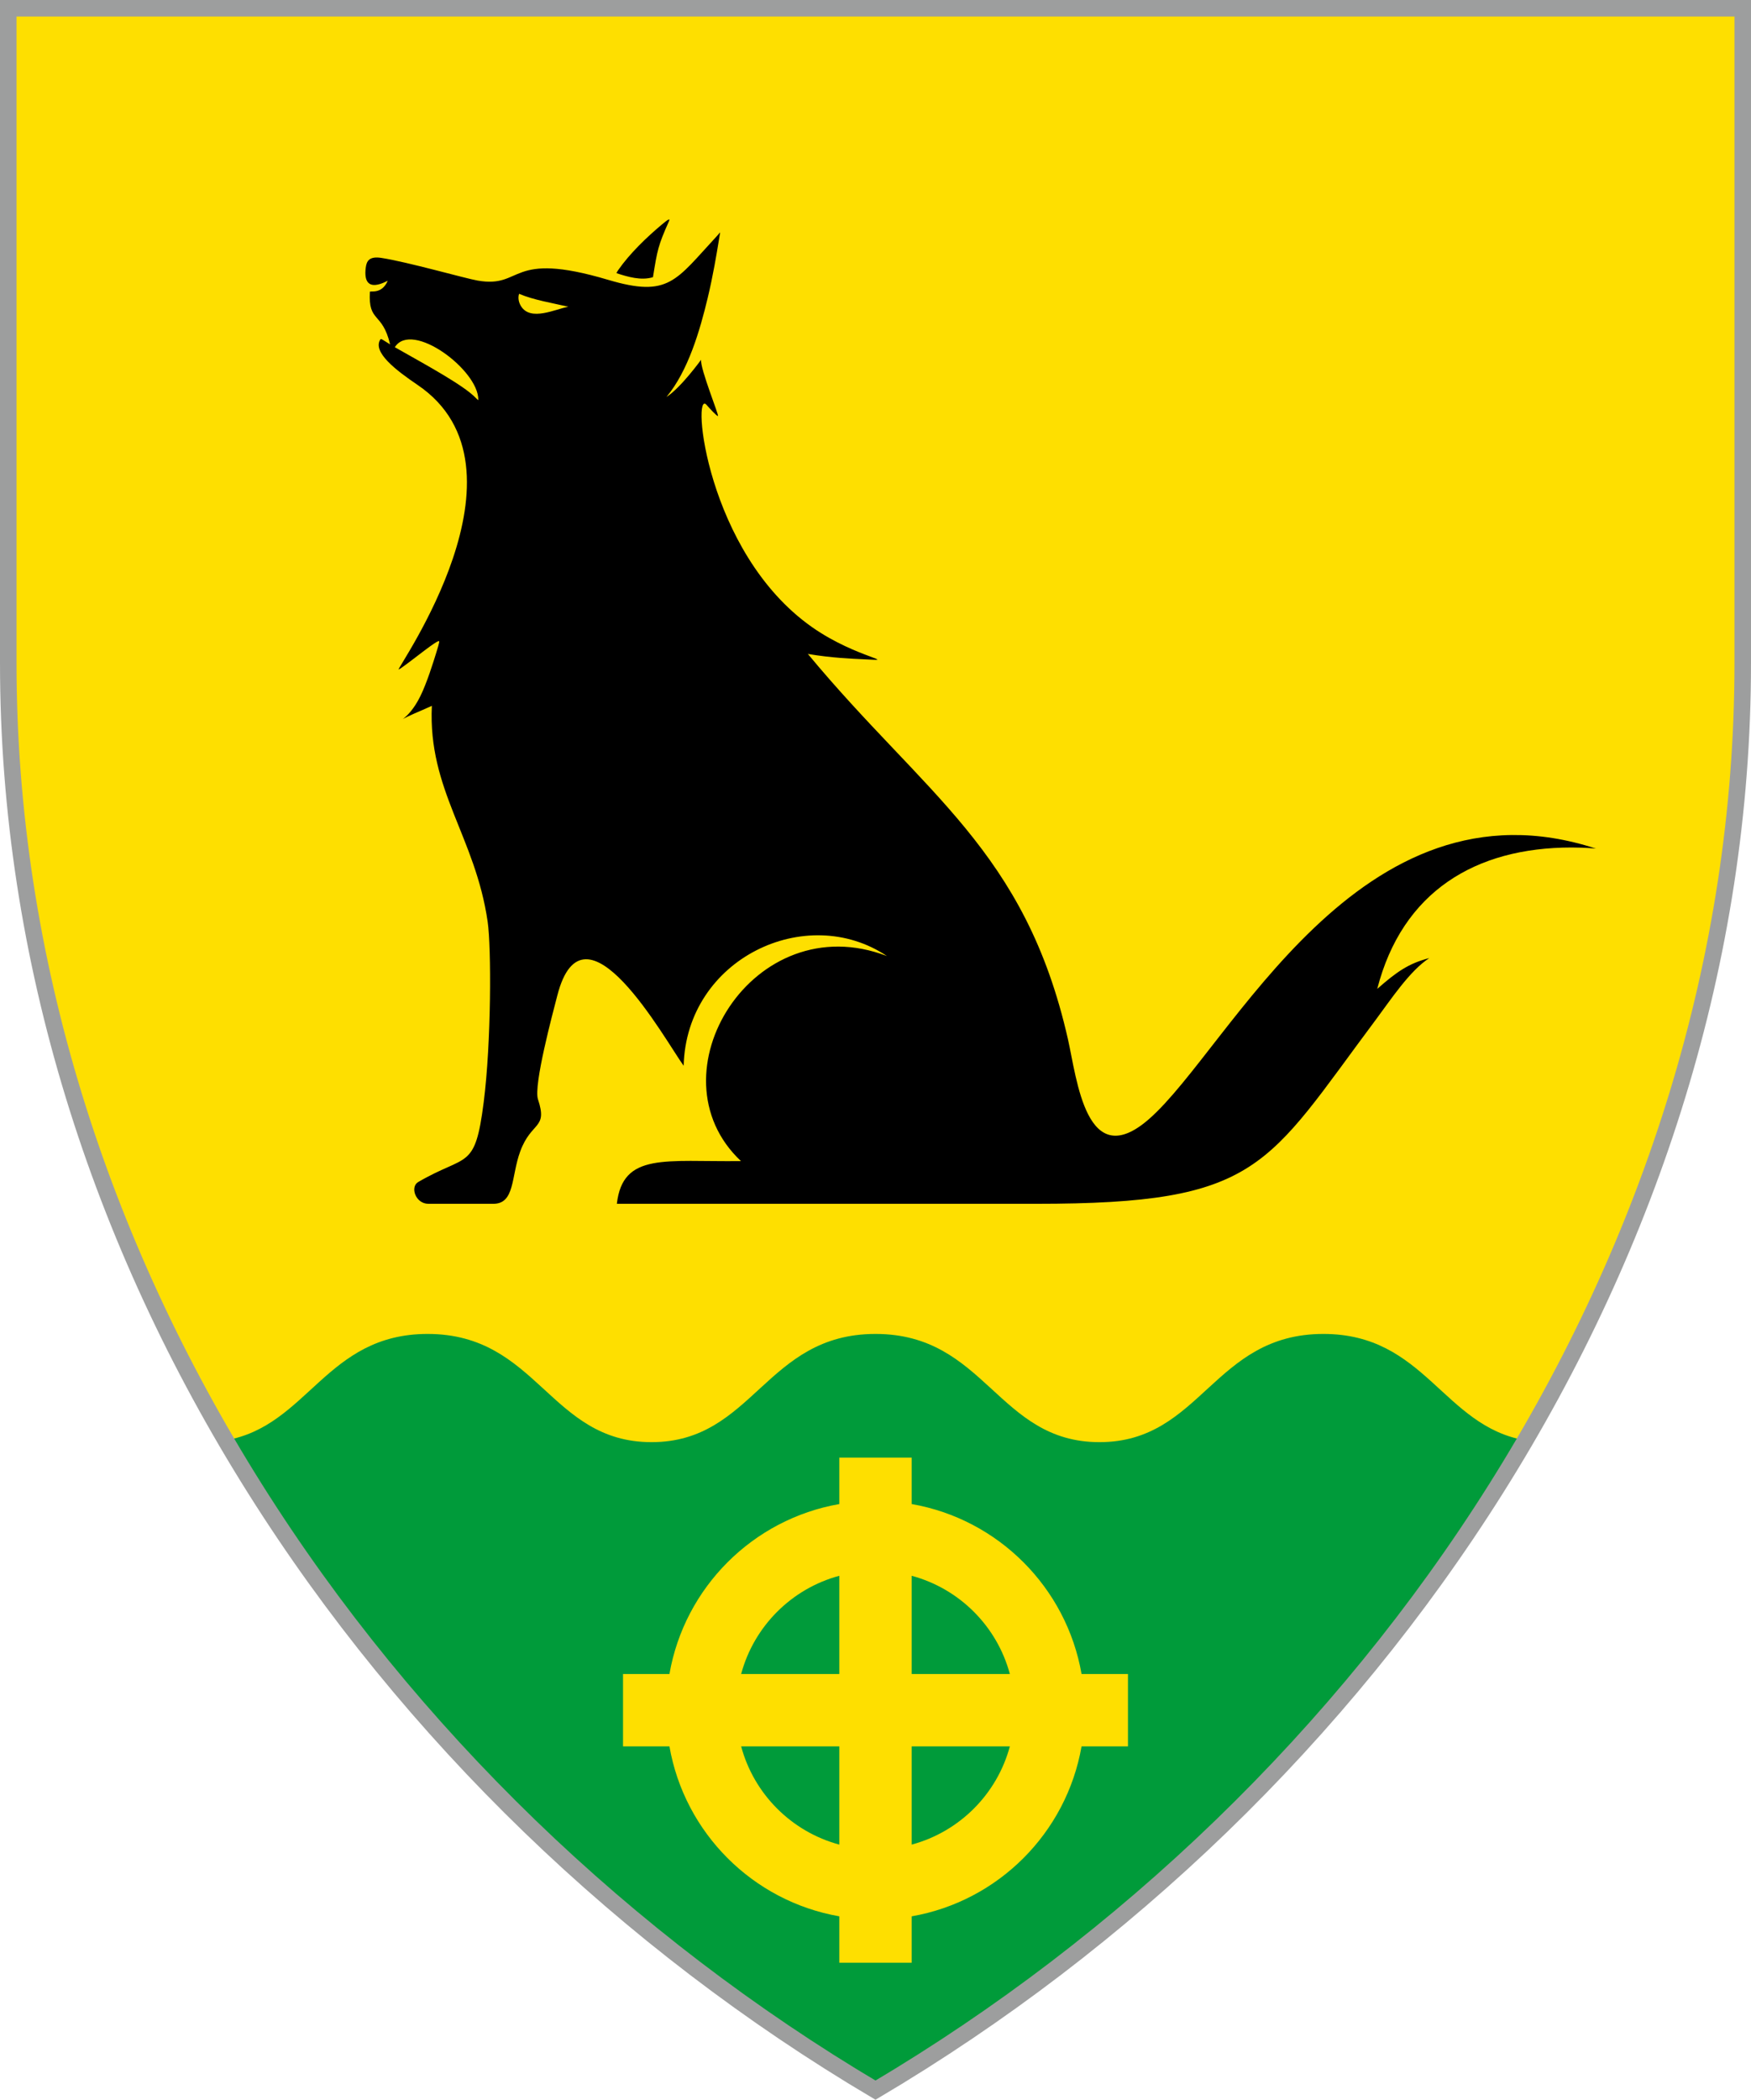<?xml version="1.0" encoding="UTF-8"?>
<!DOCTYPE svg PUBLIC "-//W3C//DTD SVG 1.1//EN" "http://www.w3.org/Graphics/SVG/1.1/DTD/svg11.dtd">
<!-- Creator: CorelDRAW 2021.5 -->
<svg xmlns="http://www.w3.org/2000/svg" xml:space="preserve" width="106mm" height="127.058mm" version="1.1" style="shape-rendering:geometricPrecision; text-rendering:geometricPrecision; image-rendering:optimizeQuality; fill-rule:evenodd; clip-rule:evenodd"
viewBox="0 0 10763.9 12902.3"
 xmlns:xlink="http://www.w3.org/1999/xlink"
 xmlns:xodm="http://www.corel.com/coreldraw/odm/2003">
 <defs>
  <style type="text/css">
   <![CDATA[
    .str0 {stroke:#9D9E9E;stroke-width:101.55;stroke-miterlimit:22.926}
    .fil3 {fill:none}
    .fil2 {fill:black}
    .fil1 {fill:#009B3A}
    .fil0 {fill:#FEDF00}
   ]]>
  </style>
 </defs>
 <g id="Layer_x0020_1">
  <g id="_1860959696656">
   <path class="fil0" d="M5381.95 50.77l-5331.17 0 0 4024.46c0,3649.38 2266.96,6953.48 5331.17,8768.06 3064.22,-1814.58 5331.17,-5118.68 5331.17,-8768.06l0 -4024.46 -5331.17 0z"/>
   <path class="fil1" d="M9376.73 8850.31c-506.25,-87.22 -615.86,-653.7 -1241.31,-653.7 -677.59,0 -749.72,664.92 -1376.74,664.92 -627.02,0 -699.16,-664.92 -1376.73,-664.92 -677.58,0 -749.72,664.92 -1376.73,664.92 -627.03,0 -699.16,-664.92 -1376.74,-664.92 -625.45,0 -735.06,566.49 -1241.31,653.7l13.93 23.76c23.17,39.37 46.6,78.58 70.25,117.66l16.42 27.04c23.35,38.28 46.97,76.41 70.78,114.39l18.19 28.94c23.32,36.84 46.83,73.6 70.58,110.22 7.06,10.85 14.13,21.71 21.24,32.58 22.94,35.06 46.08,70.01 69.43,104.82 8.06,12 16.14,23.95 24.22,35.93 22.17,32.78 44.57,65.43 67.11,97.95 9.94,14.35 19.92,28.72 29.96,43.05 21.28,30.42 42.75,60.72 64.35,90.91 11.86,16.61 23.8,33.15 35.75,49.68 19.98,27.63 40.12,55.16 60.38,82.59 14.09,19.12 28.25,38.16 42.47,57.17 17.94,24 36.01,47.91 54.15,71.76 17,22.33 34.08,44.64 51.24,66.84 16.29,21.04 32.63,42.06 49.08,62.98 19.25,24.56 38.63,49.03 58.09,73.41 13.42,16.82 26.92,33.61 40.44,50.38 23.3,28.85 46.78,57.6 70.37,86.24 10.95,13.25 21.9,26.51 32.88,39.72 26.18,31.44 52.56,62.78 79.07,93.91 8.47,9.98 16.93,19.91 25.45,29.83 28.01,32.73 56.25,65.28 84.65,97.7l23.11 26.25c27.82,31.58 55.85,62.97 84.06,94.25l0 0c773.16,857.08 1678.59,1597.64 2667.13,2183.03 988.54,-585.37 1893.91,-1326 2667.13,-2183.03l0 0c28.21,-31.28 56.21,-62.66 84.06,-94.25l23.11 -26.25c28.4,-32.41 56.64,-64.97 84.65,-97.7 8.52,-9.92 16.98,-19.85 25.45,-29.83 26.54,-31.13 52.9,-62.47 79.07,-93.91 10.98,-13.21 21.93,-26.47 32.88,-39.72 23.59,-28.65 47.07,-57.39 70.37,-86.24 13.54,-16.77 27.01,-33.56 40.44,-50.38 19.47,-24.39 38.84,-48.84 58.09,-73.41 16.45,-20.92 32.79,-41.94 49.08,-62.98 17.16,-22.25 34.24,-44.51 51.24,-66.84 18.15,-23.85 36.2,-47.76 54.15,-71.76 14.22,-19.01 28.37,-38.05 42.47,-57.17 20.26,-27.43 40.4,-54.96 60.38,-82.59 11.98,-16.52 23.89,-33.06 35.75,-49.68 21.6,-30.19 43.07,-60.49 64.35,-90.91 10.03,-14.33 20.01,-28.65 29.96,-43.05 22.54,-32.53 44.94,-65.17 67.11,-97.95 8.08,-11.97 16.16,-23.92 24.22,-35.93 23.35,-34.81 46.49,-69.75 69.43,-104.82 7.12,-10.87 14.19,-21.73 21.24,-32.58 23.75,-36.62 47.3,-73.38 70.58,-110.22l18.19 -28.94c23.84,-37.98 47.43,-76.11 70.78,-114.39l16.42 -27.04c23.67,-39.09 47.08,-78.29 70.25,-117.66l13.93 -23.76zm-3772.45 391.6c531.99,92.74 951.61,512.34 1044.35,1044.32l285.27 0 0 444.67 -285.27 0c-92.74,531.97 -512.36,951.58 -1044.35,1044.32l0 285.31 -444.67 0 0 -285.31c-531.99,-92.74 -951.61,-512.35 -1044.35,-1044.32l-285.27 0 0 -444.67 285.27 0c92.74,-531.98 512.36,-951.58 1044.35,-1044.32l0 -285.31 444.67 0 0 285.31zm0 440.73l0 603.59 603.59 0c-78.85,-293.57 -310.03,-524.77 -603.59,-603.59zm0 1048.26l0 603.61c293.56,-78.84 524.74,-310.04 603.59,-603.61l-603.59 0zm-444.67 603.61l0 -603.61 -603.59 0c78.85,293.57 310.03,524.77 603.59,603.61zm0 -1048.28l0 -603.59c-293.56,78.82 -524.74,310.02 -603.59,603.59l603.59 0z"/>
   <path class="fil2" d="M9811.18 5214.49c0.13,0.03 -58.63,-6.85 -149.84,-6.88 -590.48,-0.18 -1041.01,270.2 -1195.08,868.81 118.45,-103.99 192.51,-156.61 320.06,-189.26 -119.92,76.96 -240.01,259.74 -325.83,374.54 -680.15,909.48 -712.97,1135.33 -2090.99,1135.33l-2577.53 0c36.56,-317.45 298.22,-256.78 762.92,-262.55 -566.77,-531.76 78.13,-1575.03 897.41,-1259.82 -495.15,-331.78 -1232.76,15.06 -1249.66,674.09 -113.7,-155.8 -613.05,-1067.65 -776.73,-431.5 -26.63,103.56 -147.5,551.45 -118.81,637.69 61.52,184.84 -40.32,133.33 -109.05,319.87 -56.58,153.54 -31.69,322.22 -165.43,322.22l-399.23 0c-78.66,0 -114.25,-103.69 -62.57,-133.83 300.56,-175.4 348.79,-68 402.68,-490.9 46.81,-367.24 47.25,-950.39 24.25,-1108.77 -76.16,-524.4 -367.4,-808.27 -343.08,-1326.42 -42.25,19.44 -77.73,34.12 -104.53,45.87 -75.96,33.22 -82.31,42.72 -64.88,28.46 17.38,-14.24 58.54,-52.23 98.55,-133.28 40,-81.09 78.85,-205.23 98.83,-270.34 19.97,-65.13 21.09,-71.19 11.16,-67.7 -9.93,3.52 -30.91,16.67 -85.7,58.04 -54.8,41.37 -143.43,110.99 -157.66,115.77 -17.94,0 869.31,-1238.89 116.34,-1748.82 -133.46,-90.42 -278.5,-201.7 -228.7,-279.29 4.55,-7.11 16.42,3.66 59.86,30.25 -47.49,-202.9 -135.41,-131.12 -123.99,-322.67 0.54,-8.99 71.35,18.67 109.53,-67.76 2.31,-5.24 -157.76,99.36 -135.14,-80.71 4.94,-39.24 19.86,-71.74 95.03,-60.32 160.66,24.47 516.07,126.14 592.95,139.5 284.38,49.42 184.57,-188.07 802.16,-4.57 373.71,111.06 414.93,3.95 666.79,-267.21 12.68,-13.66 17.87,-20.83 20.15,-23.42 2.29,-2.61 1.62,-0.67 -9.42,66.01 -11.06,66.65 -32.52,198.03 -65.68,336.22 -48.1,200.35 -119.67,447.61 -253.53,608.39 90.75,-58.86 213,-229.13 212.97,-228.85 -6.59,54.03 113.39,347.43 103.57,345.82 -9.53,-1.61 -48.49,-44.04 -69.64,-68.33 -93.26,-107.18 -5.31,905 646.73,1364.33 141.89,99.98 287.54,154.99 357.11,180.87 69.6,25.88 63.12,22.67 -37.22,17.78 -72.75,-3.49 -194.91,-7.89 -344.16,-32.85 717.21,865.21 1335.46,1204.2 1599.07,2368.6 55,243.11 112.15,827.02 498.58,488.97 500.92,-438.25 1287.37,-2138.33 2747.37,-1661.38zm-6620.14 -3409.15c-7.81,23.09 -3.35,51.8 11.88,76.21 59.09,94.74 210.84,17.74 290.89,3.28 -95.17,-22.27 -215.38,-41.69 -302.77,-79.49zm-763.92 328.09c116.48,67.17 356.87,195.98 460.16,278.3 42.22,33.67 52.9,53.32 52.96,44.23 1.42,-182.4 -408.75,-488.54 -513.11,-322.53zm1587.46 -433.89c25.91,-161.3 30.92,-190.83 97.57,-339.78 9.06,-20.2 -4.36,-12.93 -43.34,19.74 -93.86,78.57 -199.38,180.06 -269,280.79 -6.02,8.72 -9.33,14.27 -9.63,18.28 68.14,22.65 150.57,46.42 221.4,25.3l2.4 -0.77 0.6 -3.54z"/>
   <path class="fil3 str0" d="M5381.95 50.77l-5331.17 0 0 4024.46c0,3649.38 2266.96,6953.48 5331.17,8768.06 3064.22,-1814.58 5331.17,-5118.68 5331.17,-8768.06l0 -4024.46 -5331.17 0z"/>
  </g>
 </g>
</svg>
